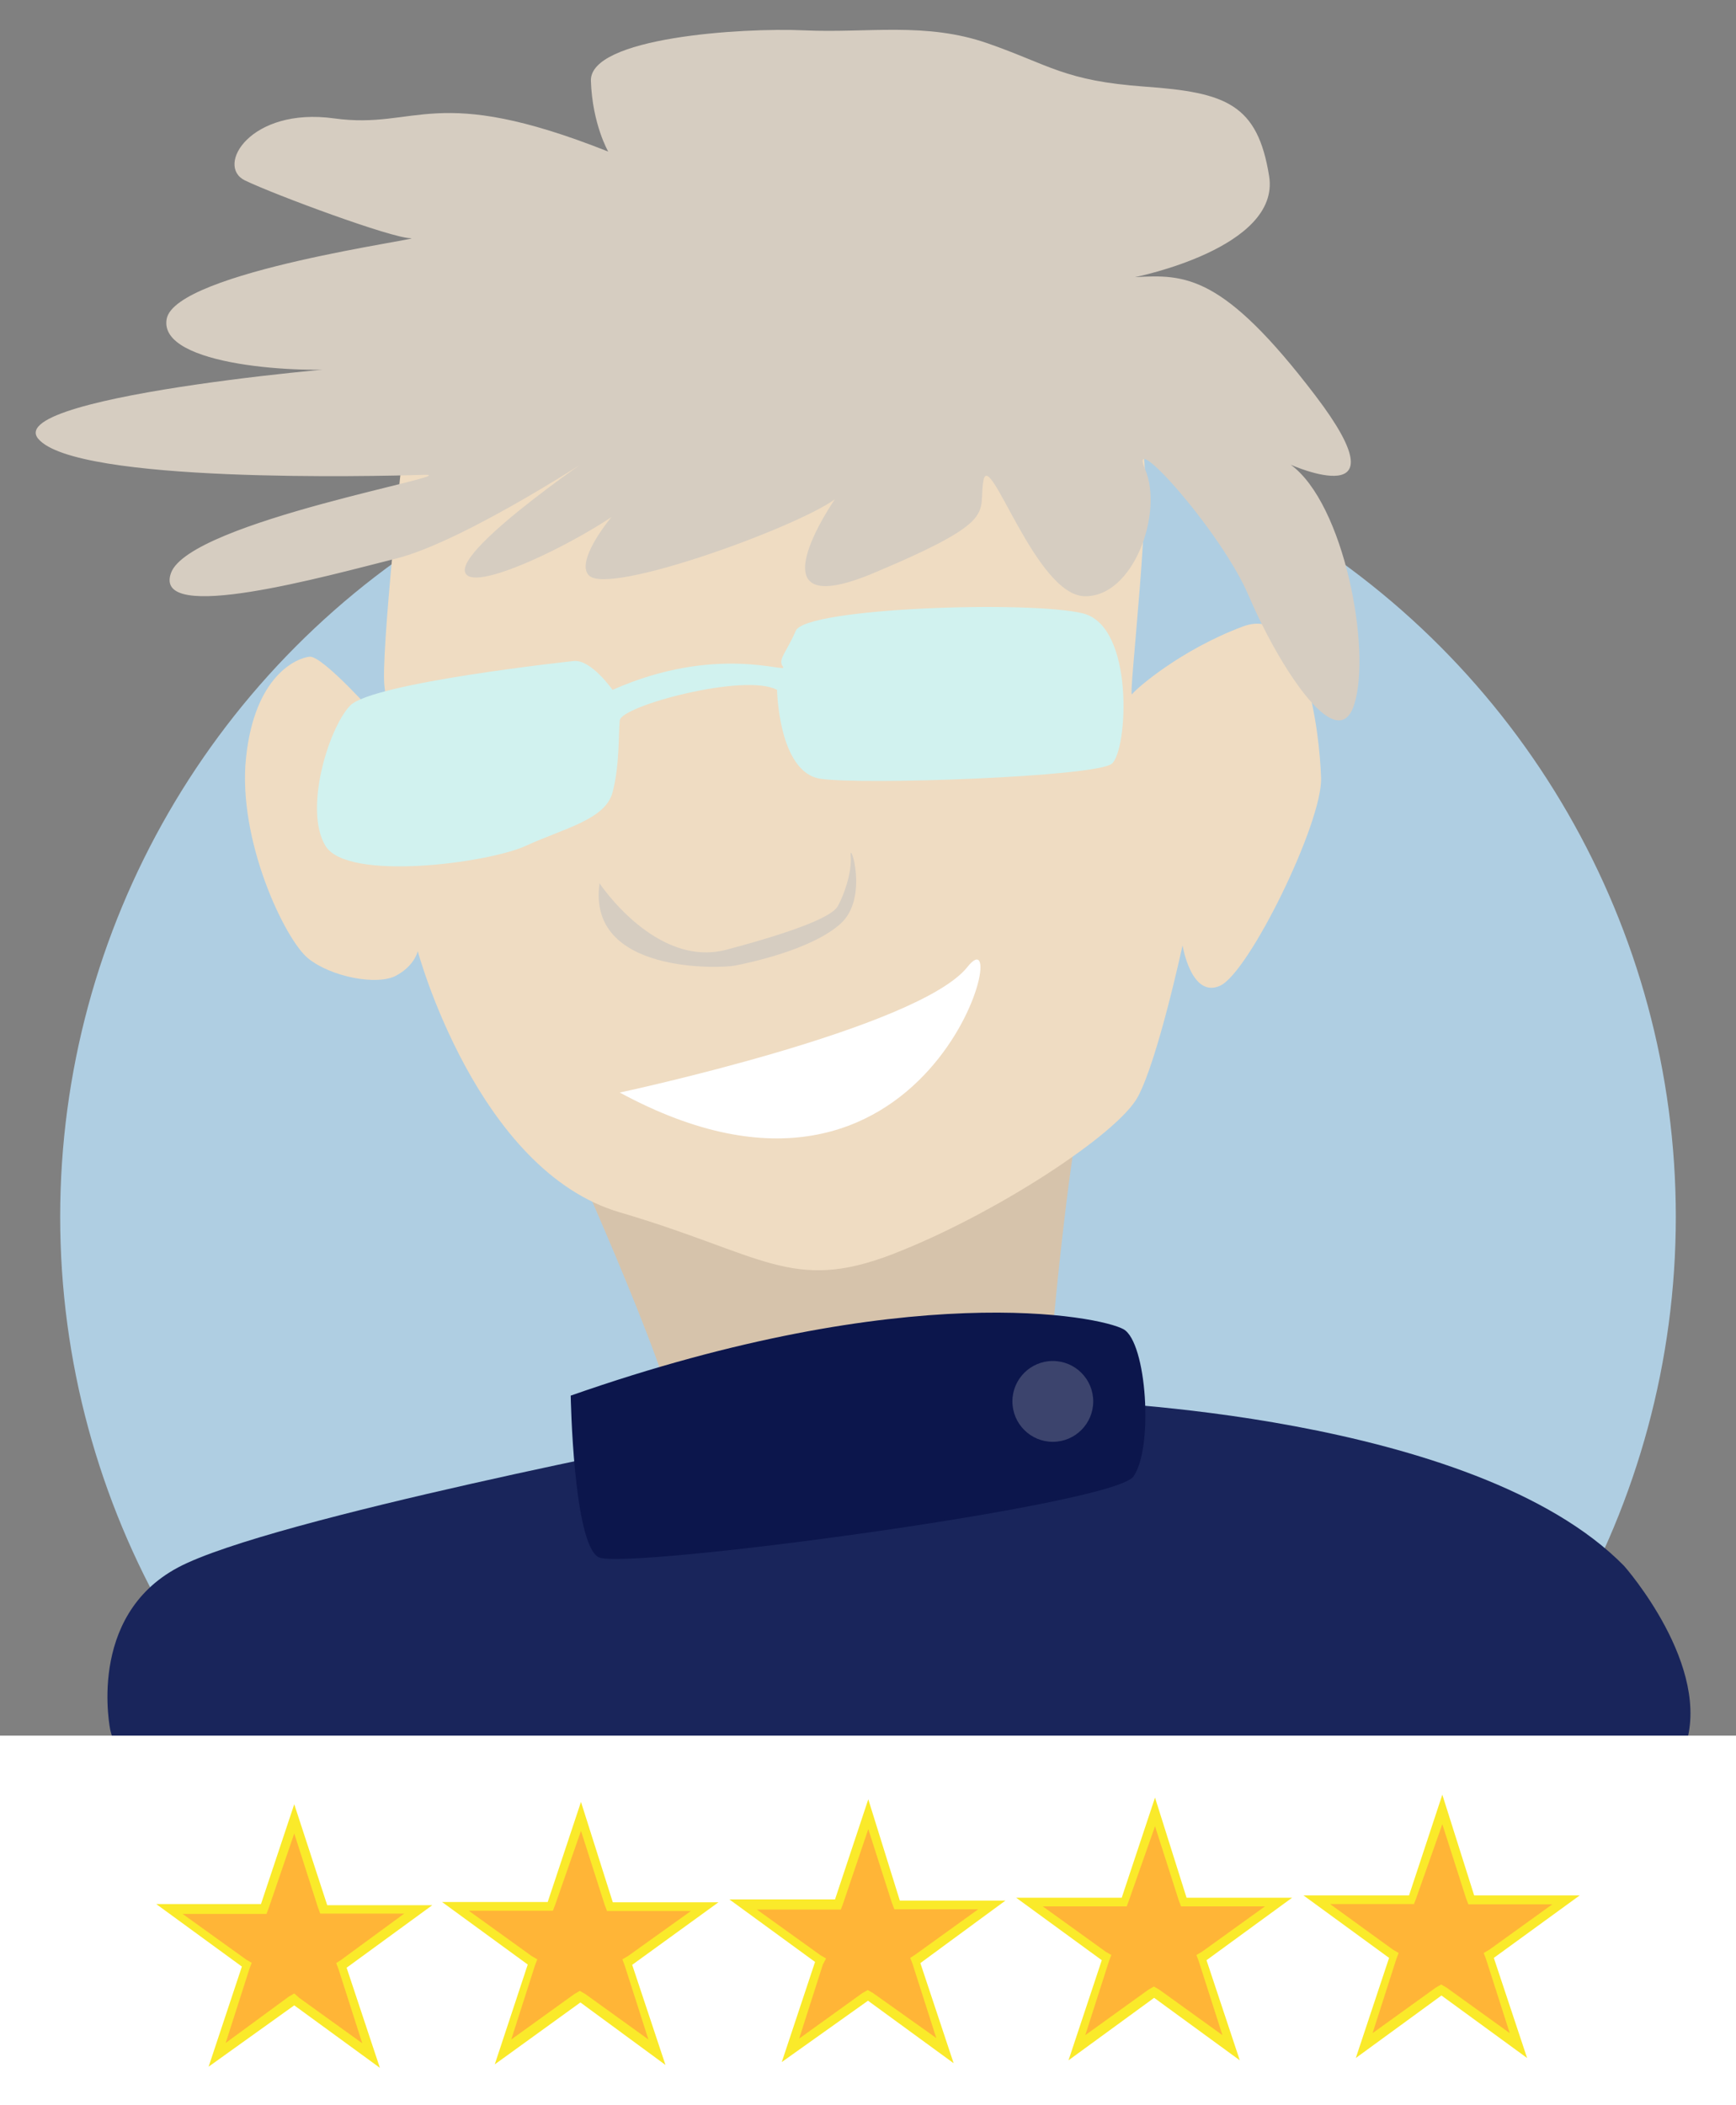 <?xml version="1.0" encoding="UTF-8"?>
<svg id="Livello_1" xmlns="http://www.w3.org/2000/svg" width="600" height="727.5" version="1.1" viewBox="0 0 600 727.5">
  <rect x="0" y="0" width="600" height="727.5" fill="#808080" stroke="none"/>
  <!-- Generator: Adobe Illustrator 29.5.0, SVG Export Plug-In . SVG Version: 2.1.0 Build 137)  -->
  <defs>
    <style>
      .st0 {
        fill: #d6c3ab;
      }

      .st1 {
        fill: #d6cdc1;
      }

      .st2 {
        fill: #19255b;
      }

      .st3 {
        fill: #faea2a;
      }

      .st4 {
        fill: #3c446d;
      }

      .st5 {
        fill: #ffb537;
      }

      .st6 {
        fill: #fff;
      }

      .st7 {
        fill: #afcee2;
      }

      .st8 {
        fill: #0c164c;
      }

      .st9 {
        fill: #efdcc2;
      }

      .st10 {
        fill: #d1f2ef;
      }
    </style>
  </defs>
  <circle class="st7" cx="300" cy="420.5" r="279.2"/>
  <g>
    <path class="st2" d="M38.15,598.006s-8.479-39.401,23.441-56.358c31.919-16.957,178.966-45.057,179.506-45.471s131.709-11.885,131.709-11.885c0,0,136.655,3.99,188.524,56.857,0,0,30.922,34.912,20.947,62.842-9.975,27.93-472.719,17.955-472.719,17.955l-64.426,1.732-6.982-25.671Z"/>
    <path class="st0" d="M193.757,390.53s37.904,83.29,39.899,102.242,128.177-8.977,128.177-8.977c0,0,7.98-109.137,19.451-130.377,11.471-21.24-78.801-26.726-78.801-26.726l-108.726,63.839Z"/>
    <path class="st9" d="M139.395,154.625s-7.98,72.318-6.484,82.791-2.494,10.474-2.494,10.474c0,0-18.952-21.446-23.441-20.947s-18.952,6.484-21.945,34.912c-2.993,28.428,13.466,62.842,21.446,69.325s23.94,9.476,30.423,5.985c6.484-3.491,7.481-8.479,7.481-8.479,0,0,20.448,75.809,69.824,90.272s59.35,27.93,94.262,14.463c34.912-13.466,77.804-41.396,84.786-54.363,6.982-12.967,15.461-52.368,15.461-52.368,0,0,2.993,18.453,12.967,13.965s35.411-56.358,34.912-71.819c-.499-15.461-5.486-60.348-26.932-52.368-21.446,7.98-36.907,21.446-38.403,23.441s7.481-71.819,3.491-85.285c-3.99-13.466-73.315-55.36-73.315-55.36,0,0-93.763,11.97-98.751,13.965s-83.29,41.396-83.29,41.396Z"/>
    <path class="st1" d="M210.216,52.383c-60.348-23.94-65.834-7.481-94.761-11.471-28.927-3.99-41.117,16.459-30.782,21.446s50.732,19.95,57.216,19.95-81.295,11.471-84.287,27.93c-2.993,16.459,47.879,18.952,63.34,16.957,15.461-1.995-120.696,8.977-107.728,24.438,12.967,15.461,116.706,12.967,133.164,12.469,16.459-.499-80.796,15.96-87.28,33.914-6.484,17.955,53.864.998,77.804-4.987s71.819-37.406,73.315-38.902-53.365,35.411-49.376,43.889c3.99,8.479,56.358-19.95,59.35-26.932s-23.94,21.446-16.459,27.93,70.821-16.459,84.786-26.433c0,0-30.423,43.889,13.466,25.436,43.889-18.453,35.909-20.448,37.904-31.919,1.995-11.471,17.955,39.478,34.912,39.938,16.957.46,27.431-28.966,20.947-43.928-6.484-14.962,26.433,21.534,35.909,43.933s30.423,56.314,36.408,37.361c5.985-18.952-3.491-69.325-21.945-82.791,0,0,40.398,17.955,8.479-23.94s-44.887-41.894-62.343-40.897c0,0,50.373-9.975,46.383-34.912s-14.962-28.927-42.892-30.922-32.917-7.481-54.363-14.962-41.396-3.491-63.34-4.489c-21.945-.998-74.313,2.494-73.814,17.456.499,14.962,5.985,24.438,5.985,24.438Z"/>
    <path class="st10" d="M198.246,228.439s-69.824,7.481-77.305,15.461-15.96,35.909-8.479,48.378,56.358,5.985,69.325,0c12.967-5.985,27.431-8.977,29.924-18.453,2.494-9.476,1.995-19.832,2.494-24.878s43.391-16.517,54.363-10.533c0,0,.499,28.495,14.962,30.706s95.26-.642,100.746-5.2c5.486-4.559,7.98-47.45-9.975-51.939s-95.758-1.995-99.25,5.985-6.337,9.975-4.415,12.469-23.015-7.98-58.925,7.98c0,0-7.444-10.662-13.466-9.975Z"/>
    <path class="st1" d="M207.224,305.245s19.451,29.426,43.889,22.942c24.438-6.484,36.408-11.471,38.403-14.962s4.987-11.471,4.489-17.456c-.499-5.985,6.484,14.463-3.491,23.441-9.975,8.977-31.421,13.466-36.408,14.463s-51.37,2.993-46.882-28.428Z"/>
    <path class="st6" d="M214.206,377.562s103.24-22.056,120.197-43.446c16.957-21.39-12.469,101.799-120.197,43.446Z"/>
    <path class="st8" d="M197.249,482.298s.885,51.37,9.669,55.859c8.784,4.489,177.858-17.955,184.84-27.93,6.982-9.975,4.582-46.383-3.445-50.872s-74.359-17.955-191.065,22.942Z"/>
    <circle class="st4" cx="363.877" cy="484.293" r="13.965"/>
  </g>
  <rect class="st6" x="-62.7" y="599.8" width="679.4" height="149.7"/>
  <g>
    <g>
      <polygon class="st5" points="101.7 691.1 75 710.4 85.3 679.2 58.6 659.8 91.6 659.8 101.7 628.6 111.8 659.8 144.7 659.8 118.1 679.2 128.2 710.4 101.7 691.1"/>
      <path class="st3" d="M101.7,633.6l8.2,25.6.8,2.1h29l-21.8,16-1.7,1.1.8,2.1,8.2,25.6-21.8-15.7-1.7-1.5-1.9,1.1-21.8,16,8.2-25.6.8-2.1-1.9-1.1-22-15.8h29l.8-2.1,8.8-25.7M101.7,623.5l-11.5,34.5h-36.2l29.6,21.6-11.5,34.6,29.6-21.2,29.6,21.6-11.5-34.6,29.6-21.6h-36.3l-11.4-34.9h0Z"/>
    </g>
    <g>
      <polygon class="st5" points="200.8 690.3 174.3 709.4 184.4 678.3 157.8 658.8 190.7 658.8 200.8 627.7 210.9 658.8 244 658.8 217.2 678.3 227.5 709.4 200.8 690.3"/>
      <path class="st3" d="M200.8,632.7l8.2,25.6.8,2.1h29l-21.8,15.6-1.9,1.1.8,2.1,8.2,25.6-21.8-15.7-1.9-1.1-1.9,1.1-21.8,15.7,8.2-25.6.8-2.1-1.9-1.1-21.8-15.7h29.1l.8-2.1,8.9-25.5M200.8,622.7l-11.5,34.6h-36.5l29.6,21.6-11.4,34.5,29.6-21.4,29.4,21.6-11.5-34.6,29.8-21.6h-36.5l-11-34.7h0Z"/>
    </g>
    <g>
      <polygon class="st5" points="300.1 689.4 273.4 708.6 283.5 677.5 256.9 658 289.8 658 300.1 626.9 310.2 658 343.1 658 316.5 677.5 326.6 708.6 300.1 689.4"/>
      <path class="st3" d="M300.1,632.1l8.2,25.6.8,2.1h29l-21.8,15.7-1.7,1.1.8,2.1,8.2,25.6-21.8-15.5-1.9-1.1-1.9,1.1-21.8,15.7,8.2-25.6,1.1-2.1-1.9-1.1-22-15.8h29l.8-2.1,8.7-25.7M300.1,621.8l-11.5,34.6h-36.5l29.6,21.6-11.5,34.6,29.8-21.2,29.6,21.6-11.5-34.6,29.4-21.6h-36.5l-10.9-35h0Z"/>
    </g>
    <g>
      <polygon class="st5" points="399.2 688.6 372.7 707.7 382.8 676.6 356.2 657.5 389.1 657.5 399.2 626 409.3 657.5 442.3 657.5 415.6 676.6 425.7 707.7 399.2 688.6"/>
      <path class="st3" d="M399.2,631.1l8.2,25.6.8,2.1h29l-21.8,15.7-1.9,1.1.8,2.1,8.2,25.6-21.8-15.7-1.9-1.1-1.9,1.1-21.8,15.7,8.2-25.6.8-2.1-1.9-1.1-21.8-15.7h29l.8-2.1,9-25.6M399.2,621.2l-11.5,34.6h-36.5l29.6,21.6-11.5,34.6,29.6-21.6,29.6,21.6-11.5-34.6,29.6-21.6h-36.5l-10.9-34.6h0Z"/>
    </g>
    <g>
      <polygon class="st5" points="498.5 687.6 471.8 706.9 481.9 675.8 455.3 656.5 488.2 656.5 498.5 625.2 508.6 656.5 541.4 656.5 514.9 675.8 525 706.9 498.5 687.6"/>
      <path class="st3" d="M498.5,630.4l8.2,25.6.8,2.1h29l-21.8,15.7-1.9,1.1.8,2.1,8.2,25.6-21.8-15.7-1.9-1.1-1.9,1.1-21.8,15.7,8.2-25.6.8-2.1-1.9-1.1-21.8-15.8h29l.8-2.1,9-25.5M498.5,620.2l-11.5,34.8h-36.5l29.6,21.6-11.5,34.6,29.6-21.6,29.6,21.6-11.5-34.6,29.7-21.6h-36.5l-11-34.8h0Z"/>
    </g>
  </g>
</svg>